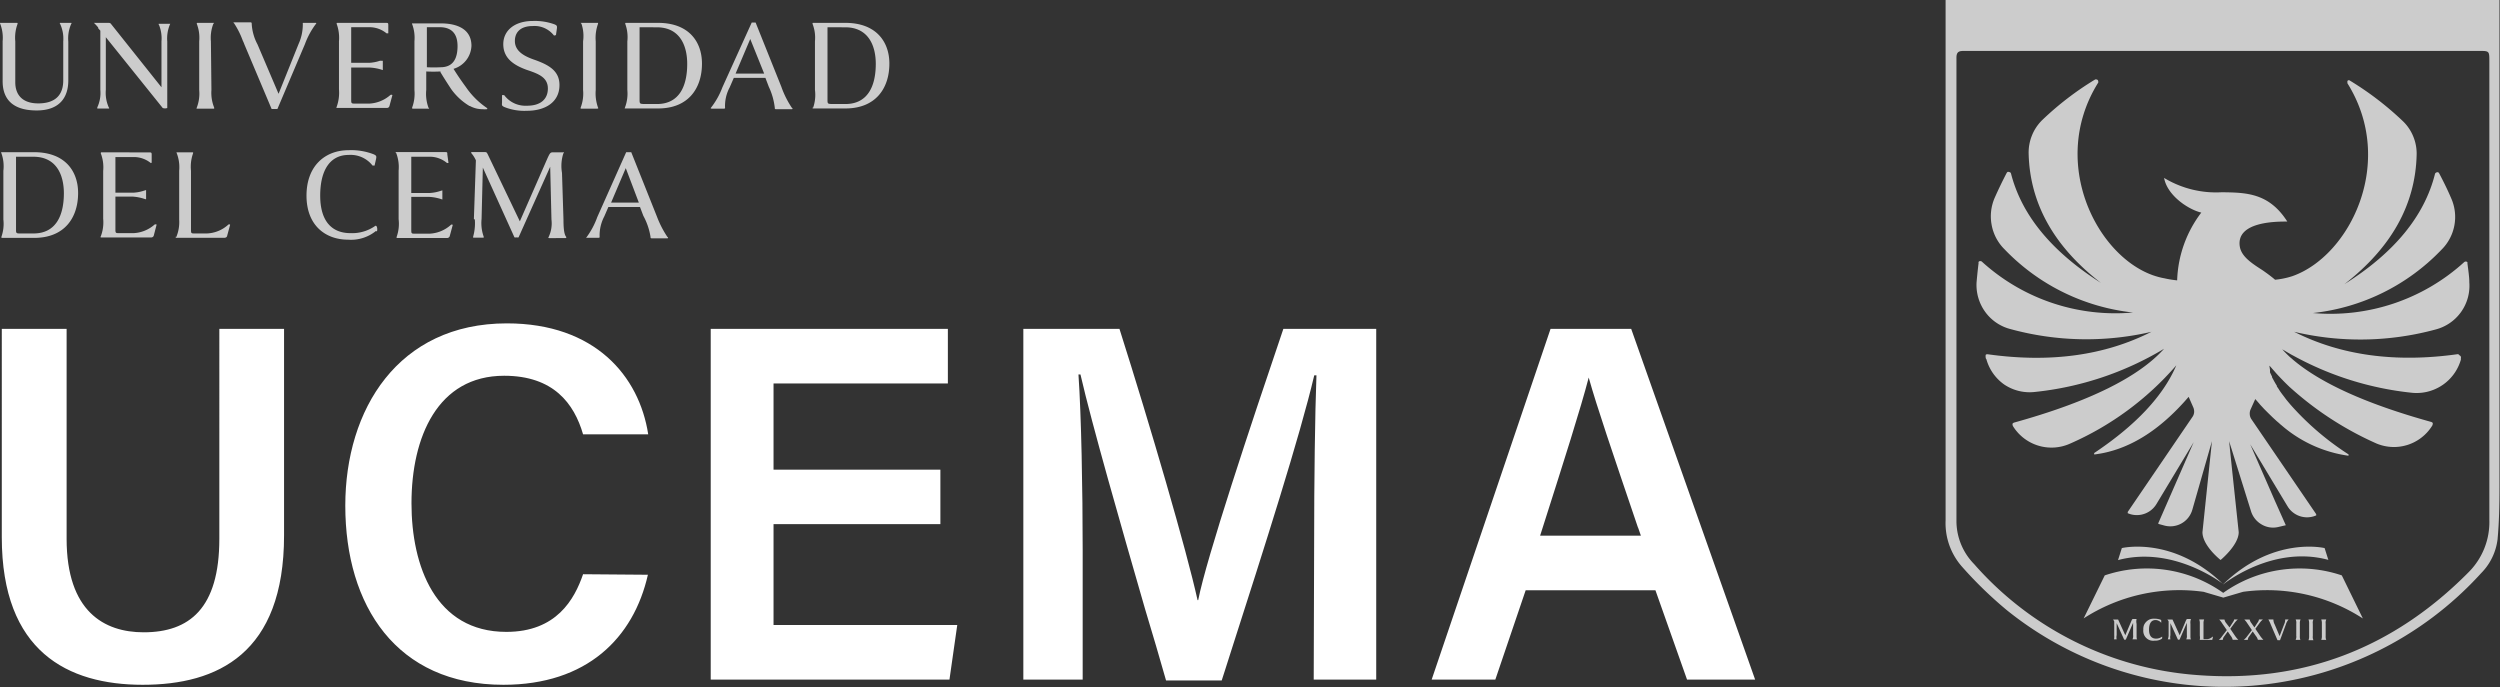 <svg id="Capa_1" data-name="Capa 1" xmlns="http://www.w3.org/2000/svg" viewBox="0 0 237.19 65.2"><rect x="0" y="0" width="237.19" height="65.2" fill="#333333" stroke="none"/><defs><style>.cls-1{fill:#fff;}.cls-1,.cls-2{fill-rule:evenodd;}.cls-2{fill:#ccc;}</style></defs><title>logoUCEMA_blanco</title><path class="cls-1" d="M78.15,63.05c-1.36,6-5.79,10.44-13.71,10.44-10.15,0-15-7.51-15-17,0-9.11,5-17.29,15.33-17.29,8.36,0,12.56,5,13.41,10.53H72c-.85-2.93-2.81-5.56-7.49-5.56-6.3,0-8.79,5.8-8.79,12.1,0,5.94,2.25,12.2,9,12.2,4.75,0,6.46-3.08,7.28-5.47ZM23,39.72V59.64c0,6.9,3.57,8.87,7.31,8.87,4.33,0,7.18-2.26,7.18-8.87V39.72h6.14v19.6c0,11.2-6.3,14.17-13.41,14.17s-13.37-3.15-13.37-14V39.72ZM90.07,58.25H105.9V53.08H90.07V44.9h16.54V39.72H84.11V73h22.65l.74-5.18H90.07ZM141.36,60c0-5.85.08-12.2.22-15.87h-.21c-1.35,5.77-4.77,16.45-7.9,26.2l-.59,1.85-.29.9h-5.28c-.59-2.06-1.26-4.38-2-6.81-2.33-8.08-5-17.36-6.12-22.22H119c.27,3.89.4,10.92.4,16.64V73h-5.63V39.72h9.12c2.94,9.26,6.37,21,7.41,25.74h.06c.78-4,5-16.67,8.08-25.74h8.81V73h-5.93ZM158.55,73l2.88-8.48h12.31l3,8.48h6.46L171.44,39.72h-7.65L152.51,73Zm13.54-14.44.27.78H162.8l.3-.94c1.94-6.09,3.54-11.09,4.31-14.06h0C168.18,47.1,169.66,51.43,172.09,58.59Z" transform="translate(-16.68 -8.52)"/><path class="cls-2" d="M68.66,16.92c0-1.07-.9-1.4-2-1.77-1.31-.47-2.23-1.15-2.23-2.44s1.07-2.2,2.81-2.2a5.45,5.45,0,0,1,2.05.32c.23.1.26.15.22.44l-.08.56a.19.19,0,0,1-.1.05.15.15,0,0,1-.1,0,2.33,2.33,0,0,0-2-.89c-1.11,0-1.7.54-1.7,1.42s.73,1.38,1.74,1.74c1.48.51,2.49,1.08,2.49,2.44,0,1.64-1.37,2.44-3.08,2.44a5.1,5.1,0,0,1-2.16-.36c-.23-.12-.23-.14-.21-.42l0-.7a.17.17,0,0,1,.1,0,.2.2,0,0,1,.11,0,2.51,2.51,0,0,0,2.14,1C68,18.56,68.66,17.9,68.66,16.92ZM22.38,10.69a.05.05,0,0,0,0,.09,3.34,3.34,0,0,1,.3,1.68v3.69c0,1.47-.85,2.18-2.37,2.18s-2.18-.83-2.18-2V12.44a3.73,3.73,0,0,1,.22-1.66c0-.06,0-.09-.06-.09H16.76c-.1,0-.1,0-.06.09a3.65,3.65,0,0,1,.23,1.66v3.78c0,1.24.5,2.78,3.23,2.78,2.2,0,3-1.27,3-2.84v-3.7a3.39,3.39,0,0,1,.28-1.68.05.05,0,0,0,0-.09Zm3.62.52.2.22v5.62a3.25,3.25,0,0,1-.29,1.66c0,.06,0,.11,0,.11H27c.05,0,.05-.05,0-.11a3.38,3.38,0,0,1-.28-1.66v-5l5.4,6.72a.7.7,0,0,0,.43,0V12.46a3.42,3.42,0,0,1,.28-1.68l0,0v0H31.76c-.05,0-.05.05,0,.09A3.42,3.42,0,0,1,32,12.46V16.8l-4.78-6c-.08-.1-.12-.11-.28-.11H25.59a0,0,0,0,0,0,0l0,0a5,5,0,0,1,.4.43Zm10.74,5.85A3.74,3.74,0,0,0,37,18.73c0,.05,0,.1,0,.1H35.41c-.1,0-.1,0-.06-.1a3.71,3.71,0,0,0,.23-1.67V12.44a3.65,3.65,0,0,0-.23-1.66c0-.06,0-.09.06-.09h1.51c.09,0,.09,0,0,.09a3.68,3.68,0,0,0-.23,1.66Zm5.71,1.8H43l2.61-6.15a7.37,7.37,0,0,1,1.05-1.93c.06,0,0-.09,0-.09H45.5c-.08,0-.11,0-.09.09A4.51,4.51,0,0,1,45,12.71l-1.89,4.71-2-4.69a4.65,4.65,0,0,1-.55-2s0-.09-.1-.09H38.89c-.06,0-.09.05,0,.09a8.08,8.08,0,0,1,.83,1.66l.08.17.06.16Zm10.82-8.17c.21,0,.25,0,.25.22l0,.77-.09,0-.08,0a2.55,2.55,0,0,0-1.61-.58H50v3.38h1.71a3.72,3.72,0,0,0,1-.19h0a.8.8,0,0,1,.2,0H53v.88l0,0h0a4.4,4.4,0,0,0-1.24-.24H50v3c0,.39,0,.42.36.42h1.35a3.27,3.27,0,0,0,2-.81c.09-.07.21,0,.2,0l-.27,1a.3.3,0,0,1-.08.16.27.27,0,0,1-.17.06H48.67c-.09,0-.09-.05-.05-.1a3.92,3.92,0,0,0,.22-1.67V12.44a3.86,3.86,0,0,0-.22-1.66c0-.06,0-.09.05-.09Zm8,7.89a2.44,2.44,0,0,0,1.21.3,1.72,1.72,0,0,0,.39,0c.06,0,.06-.07,0-.12a7.51,7.51,0,0,1-2-2c-.53-.72-.9-1.28-1.16-1.71a2.37,2.37,0,0,0,1.7-2.18c0-1.89-1.9-2.13-2.87-2.13H55.84c-.09,0-.09,0-.05.09A3.7,3.7,0,0,1,56,12.44v4.62a3.76,3.76,0,0,1-.22,1.67c0,.05,0,.1.05.1h1.5c.09,0,.09,0,0-.1a3.81,3.81,0,0,1-.21-1.67V15.3a12.16,12.16,0,0,0,1.35,0l0,.07h0c.3.5.62,1,1,1.58A5.74,5.74,0,0,0,61.23,18.58ZM58.5,14.9a13.14,13.14,0,0,1-1.32,0V11.1h1.21c.77,0,1.7.28,1.7,1.79S59.41,14.89,58.5,14.9Zm14.92,3.83a4,4,0,0,1-.22-1.67V12.44a3.89,3.89,0,0,1,.22-1.66c0-.06,0-.09,0-.09H71.85c-.09,0-.09,0,0,.09A3.65,3.65,0,0,1,72,12.44v4.62a3.71,3.71,0,0,1-.23,1.67c0,.05,0,.1,0,.1h1.52C73.46,18.83,73.46,18.78,73.42,18.73Zm2.55,0a3.71,3.71,0,0,0,.23-1.67V12.44A3.65,3.65,0,0,0,76,10.78c0-.06,0-.09.06-.09h3.06c2.92,0,4.16,1.8,4.16,3.86,0,2.34-1.28,4.26-4.16,4.26H76C75.93,18.82,75.93,18.77,76,18.72Zm1.7-.34H79c2.15,0,2.88-1.73,2.88-3.81,0-1.74-.7-3.47-2.89-3.47H77.36V18C77.36,18.29,77.38,18.38,77.67,18.38Zm6.51.44h1.18c.1,0,.12-.05.11-.1a3.73,3.73,0,0,1,.44-1.92l.39-.9h3l.32.84a6.37,6.37,0,0,1,.57,2c0,.09,0,.13.12.13h1.5c.08,0,.09-.08,0-.13a8.86,8.86,0,0,1-1-2l-2.44-6.09H88L85.22,16.8a7.26,7.26,0,0,1-1.07,1.92C84.09,18.77,84.1,18.82,84.18,18.82Zm5-3.33H86.47l1.39-3.28Zm4.65,3.23A3.71,3.71,0,0,0,94,17.05V12.44a3.65,3.65,0,0,0-.23-1.66c0-.06,0-.09.06-.09h3.06c2.92,0,4.17,1.8,4.17,3.86,0,2.34-1.29,4.26-4.17,4.26H93.85C93.76,18.82,93.76,18.77,93.79,18.72Zm1.7-.34h1.35c2.15,0,2.89-1.73,2.89-3.81,0-1.74-.71-3.47-2.9-3.47H95.19V18C95.19,18.29,95.2,18.38,95.49,18.38ZM17,29.34A3.71,3.71,0,0,1,16.81,31s0,.1.05.09h3.06c2.89,0,4.17-1.92,4.17-4.26,0-2.07-1.24-3.87-4.17-3.87H16.86c-.09,0-.09,0-.05.09A3.71,3.71,0,0,1,17,24.73Zm2.82,1.33H18.51c-.3,0-.31-.08-.31-.36V23.39h1.64c2.2,0,2.9,1.73,2.9,3.47C22.74,28.94,22,30.67,19.86,30.67Zm11-7.69c.21,0,.25,0,.25.22l0,.77-.08,0L31,24a2.55,2.55,0,0,0-1.62-.58H27.63v3.38h1.71a3.72,3.72,0,0,0,1-.19l.2-.06h0l0,0v.87h-.07a4.41,4.41,0,0,0-1.24-.25H27.63v3.06c0,.39,0,.41.36.41h1.35a3.23,3.23,0,0,0,2-.81c.09-.06.21,0,.2,0l-.26,1a.26.26,0,0,1-.09.16.27.27,0,0,1-.17.06H26.3c-.1,0-.1-.05-.06-.1a3.71,3.71,0,0,0,.23-1.67V24.73a3.71,3.71,0,0,0-.23-1.67s0-.09.06-.09Zm2.52,8s0,.1.05.1h4.59a.3.3,0,0,0,.18-.06.25.25,0,0,0,.08-.16l.27-1c0-.06-.12-.09-.2,0a3.19,3.19,0,0,1-2,.81H35.17c-.36,0-.37,0-.37-.41V24.73A3.84,3.84,0,0,1,35,23.06s0-.09,0-.09h-1.5c-.09,0-.09,0-.05.09a3.71,3.71,0,0,1,.23,1.67v4.61A3.71,3.71,0,0,1,33.41,31Zm19-.54a3.74,3.74,0,0,1-2.63.82c-2.15,0-3.95-1.35-3.95-4.18s1.77-4.31,4-4.31a5.89,5.89,0,0,1,2.4.4c.21.11.26.15.2.43l-.14.62a.12.12,0,0,1-.1,0,.13.13,0,0,1-.1,0,2.64,2.64,0,0,0-2.26-1c-1.79,0-2.7,1.48-2.7,3.86s1.06,3.56,2.88,3.56a3.82,3.82,0,0,0,2.36-.7C52.5,29.91,52.5,30.42,52.43,30.47Zm6.78-7.27c0-.21,0-.22-.25-.22h-4.6c-.09,0-.09,0,0,.09a3.71,3.71,0,0,1,.23,1.67v4.61A3.71,3.71,0,0,1,54.31,31s0,.1,0,.1H59.1a.24.24,0,0,0,.17-.06.26.26,0,0,0,.09-.16l.27-1c0-.07-.11-.09-.2,0a3.23,3.23,0,0,1-2,.81H56.07c-.36,0-.37,0-.37-.41V27.2h1.71a4.41,4.41,0,0,1,1.24.25h0l0,0v-.87l0,0h0l-.2.06h0a3.72,3.72,0,0,1-1,.19H55.7V23.39h1.75a2.53,2.53,0,0,1,1.62.58.18.18,0,0,0,.16,0Zm2.52,6.14.19-5.58a2.79,2.79,0,0,0-.44-.69s0-.09,0-.09h1.24c.19,0,.21,0,.31.18L66,29.52l2.63-6c.25-.54.28-.55.59-.55h.91c.07,0,.09.05,0,.1A3.87,3.87,0,0,0,70,24.92l.14,4.42c0,1,.09,1.47.27,1.67,0,0,0,.1-.06.1H68.79c-.1,0-.1-.05-.06-.1A3,3,0,0,0,69,29.34l-.12-5-3,6.7a.43.43,0,0,1-.19,0,.45.45,0,0,1-.2,0l-3-6.62-.12,4.88a3.84,3.84,0,0,0,.2,1.67c0,.06,0,.1,0,.1h-1s0,0,0-.1A4.65,4.65,0,0,0,61.73,29.34Zm10.65,1.77h1.17c.11,0,.12-.05.11-.1a3.85,3.85,0,0,1,.44-1.92l.39-.9h3l.32.84A6.18,6.18,0,0,1,78.4,31c0,.09,0,.13.12.13H80c.08,0,.09-.08,0-.13a9.53,9.53,0,0,1-1-1.95l-2.43-6.09h-.48l-2.74,6.15A7.45,7.45,0,0,1,72.35,31C72.28,31.06,72.3,31.11,72.38,31.11Zm5-3.34H74.66l1.39-3.27Z" transform="translate(-16.68 -8.52)"/><path class="cls-2" d="M253.87,8.52h-52.6V9c0,1.33,0,2.61,0,3.9q0,22.5,0,45a6.24,6.24,0,0,0,1.57,4.4,38.25,38.25,0,0,0,4.24,4.11,32.91,32.91,0,0,0,45-3.51,5.51,5.51,0,0,0,1.56-3.22c.15-1.64.18-3.29.18-4.93V8.52Zm-50.75,4.83h48.74c1,0,1,0,1,1q0,21.75,0,43.49a6.73,6.73,0,0,1-2,5c-7.13,7.19-15.75,10.52-25.81,9.72a31.17,31.17,0,0,1-21.08-10.53A5.84,5.84,0,0,1,202.3,58q0-22,0-43.95C202.28,13.35,202.62,13.35,203.12,13.35Zm46.75,28.77Q241,43.37,234.34,40a27.26,27.26,0,0,0,13.42-.22,4.28,4.28,0,0,0,3.2-4.45c0-.56-.1-1.17-.18-1.82a.18.18,0,0,0,0-.1.17.17,0,0,0-.1-.07.25.25,0,0,0-.12,0,.27.27,0,0,0-.1.06,18.86,18.86,0,0,1-14.34,4.82,19.81,19.81,0,0,0,12.19-6,4.37,4.37,0,0,0,.92-4.91c-.32-.75-.7-1.53-1.13-2.34a.22.22,0,0,0-.09-.1.19.19,0,0,0-.13,0,.22.22,0,0,0-.11.05.19.19,0,0,0-.07.11q-1.51,6-8.59,10.45,6.66-5.17,6.85-12.23a4.25,4.25,0,0,0-.31-1.76,4.21,4.21,0,0,0-1-1.48,29.25,29.25,0,0,0-5-3.83.21.21,0,0,0-.13-.05.2.2,0,0,0-.12.06.17.17,0,0,0,0,.12.17.17,0,0,0,0,.12c4.65,7.45.23,16.35-5.2,18.28a7.55,7.55,0,0,1-1.67.35c-.37-.32-.76-.6-1.1-.84l-.09-.06-.09-.06c-.93-.6-1.93-1.25-2.07-2.21-.34-2.31,3.35-2.34,4.29-2.35h.22c-1.74-2.72-3.89-2.75-6.21-2.78A9.51,9.51,0,0,1,222,25.4c.3,1.67,2.3,3,3.53,3.29a11.18,11.18,0,0,0-2.29,6.43,9.86,9.86,0,0,1-1.23-.2c-5.88-1.05-11.22-10.63-6.26-18.56a.19.19,0,0,0,0-.13.21.21,0,0,0-.05-.12.17.17,0,0,0-.12-.05.19.19,0,0,0-.12,0,28.86,28.86,0,0,0-5,3.83,4.27,4.27,0,0,0-1,1.49,4.34,4.34,0,0,0-.31,1.75q.19,7.08,6.86,12.23Q209,30.91,207.48,25a.24.24,0,0,0-.07-.12l-.12-.05a.31.31,0,0,0-.13,0,.26.26,0,0,0-.09.09c-.43.82-.8,1.6-1.13,2.34a4.39,4.39,0,0,0-.3,2.6,4.34,4.34,0,0,0,1.22,2.31,19.84,19.84,0,0,0,12.19,6,18.82,18.82,0,0,1-14.33-4.82.16.16,0,0,0-.11-.05.17.17,0,0,0-.12,0,.2.2,0,0,0-.09.07.21.21,0,0,0,0,.11c-.08.65-.14,1.25-.19,1.81a4.35,4.35,0,0,0,.81,2.81,4.26,4.26,0,0,0,2.4,1.64A27.26,27.26,0,0,0,220.8,40q-6.65,3.38-15.54,2.13h-.1l-.09.06,0,0,0,.07a.2.2,0,0,0,0,.11c0,.08,0,.15.07.23A4.37,4.37,0,0,0,206.83,45a4.32,4.32,0,0,0,2.88.71A29.77,29.77,0,0,0,222,41.61q-3.64,4.06-14.22,7c-.19.07-.18.14-.13.32v0a4.3,4.3,0,0,0,5.45,1.67,28.35,28.35,0,0,0,10.06-7.42q-1.85,4.35-7.79,8.32a.07.07,0,0,0,0,.05.11.11,0,0,0,0,.08.1.1,0,0,0,0,0l.08,0q4.71-.6,8.88-5.46l.44,1a1,1,0,0,1,.08.47.88.88,0,0,1-.17.45l-6.13,9v0a0,0,0,0,0,0,0v.06l0,.06h0l0,0h0a2.17,2.17,0,0,0,2.72-.86l3.54-5.88-3.34,7.64a.1.1,0,0,0,0,.12l0,0,0,0h0l.59.16a2.17,2.17,0,0,0,2.62-1.51l1.86-6.5-.9,8.63c0,1.29,1.72,2.64,1.72,2.64s1.72-1.41,1.72-2.64l-.63-5.92-.28-2.71L230.24,57a2.19,2.19,0,0,0,1,1.27,2.12,2.12,0,0,0,1.59.25l.64-.15.06,0,0,0a.13.13,0,0,0,0-.06v0h0l-1-2.24-2.36-5.4,3.13,5.2.41.68a2.16,2.16,0,0,0,2.72.87h0a.1.1,0,0,0,0,0h0v0a.06.06,0,0,0,0-.06.14.14,0,0,0,0-.06l-6.14-9a.91.91,0,0,1-.16-.45,1,1,0,0,1,.07-.47l.45-1,.37.42.09.11.37.4,0,0,.36.36.07.07.39.38,0,0,.4.37,0,0c.11.09.22.18.32.28l.1.08a12.28,12.28,0,0,0,6.31,2.9h.07a.13.13,0,0,0,0-.06.06.06,0,0,0,0,0h0a.09.09,0,0,0,0-.06,26.36,26.36,0,0,1-5.51-4.72l-.37-.44h0l-.33-.44c-.11-.14-.22-.29-.32-.44l-.14-.22-.13-.19,0-.06c-.09-.14-.17-.28-.25-.42l0,0-.21-.39,0-.07c-.07-.13-.13-.26-.19-.39l0-.09,0-.07,0-.08L232,43.3l0-.09h0l.43.49.07.08c.13.15.26.3.4.44l.12.13.39.4.16.16.32.31.27.24,0,0,.08.07a30.93,30.93,0,0,0,7.76,5,4.27,4.27,0,0,0,5.46-1.66v0h0c.05-.18.07-.25-.12-.32q-9.16-2.54-13.13-5.92l-.1-.09-.17-.14,0,0-.24-.23,0,0h0l-.14-.14-.07-.07-.06-.06-.22-.24,0,0,.58.34c.19.11.34.2.52.29h0a29.75,29.75,0,0,0,11.16,3.49,4.37,4.37,0,0,0,4.69-3.14l0-.09,0-.07a.11.11,0,0,1,0,0,.17.17,0,0,0,0-.1.19.19,0,0,0-.05-.09.24.24,0,0,0-.09-.06A.21.21,0,0,0,249.87,42.12Zm-32.6,26.7,0-1.34a.57.57,0,0,0-.12-.18s0,0,0,0h.42s0,0,.07,0l.68,1.49.59-1.39c.07-.14.08-.15.15-.15h.33s0,0,0,0a1,1,0,0,0,0,.46l0,1.07c0,.25,0,.35.07.4s0,0,0,0H219s0,0,0,0a.68.68,0,0,0,.06-.4l0-1.17-.69,1.59a.22.22,0,0,1-.16,0l-.71-1.56,0,1.14a.92.92,0,0,0,0,.4s0,0,0,0h-.25s0,0,0,0A1.14,1.14,0,0,0,217.27,68.82Zm3.86.48a1,1,0,0,0,.68-.2.37.37,0,0,0,0-.18.94.94,0,0,1-.58.19c-.43,0-.66-.29-.66-.85s.2-.91.61-.91a.6.6,0,0,1,.3.07.67.67,0,0,1,.25.19h0l0-.18c0-.07,0-.08-.05-.11a1.65,1.65,0,0,0-.62-.1,1,1,0,0,0-.41.06,1,1,0,0,0-.34.23,1,1,0,0,0-.23.35,1.13,1.13,0,0,0-.05.41A.94.94,0,0,0,221.13,69.3Zm1.3-.48,0-1.34a.57.57,0,0,0-.12-.18s0,0,0,0h.42s.05,0,.07,0l.68,1.49.59-1.39c.07-.14.08-.15.15-.15h.33s0,0,0,0a1,1,0,0,0-.05.46l0,1.07c0,.25,0,.35.07.4s0,0,0,0h-.47s0,0,0,0a.68.68,0,0,0,.06-.4l0-1.17-.69,1.59a.22.22,0,0,1-.16,0l-.71-1.56,0,1.14a.92.92,0,0,0,0,.4s0,0,0,0h-.25s0,0,0,0A1.14,1.14,0,0,0,222.43,68.82Zm2.95.41s0,0,0,0h1.19l0,0a.05.05,0,0,0,0,0l.07-.3s0,0-.05,0a.78.78,0,0,1-.51.23h-.25c-.08,0-.09,0-.09-.1V67.7a1,1,0,0,1,.06-.41s0,0,0,0h-.47s0,0,0,0a1,1,0,0,1,.06.41v1.13A.93.93,0,0,1,225.38,69.23Zm2.83-1.18.27-.42c.14-.2.17-.29.16-.34s0,0,0,0H229s0,0,0,0a1.72,1.72,0,0,0-.32.34l-.4.55.46.68a2.6,2.6,0,0,0,.3.36s0,0,0,0h-.53s0,0,0,0a.87.87,0,0,0-.18-.36l-.29-.43-.33.46a.56.56,0,0,0-.14.34h-.38s0,0,0,0a1.43,1.43,0,0,0,.31-.34l.45-.59-.44-.64a1.93,1.93,0,0,0-.28-.36s0,0,0,0h.5s0,0,0,0h0a.77.77,0,0,0,.18.36Zm2.63-.42-.27.42-.27-.39a.82.82,0,0,1-.18-.36h0s0,0,0,0h-.51s0,0,0,0a2,2,0,0,1,.29.36l.43.64-.45.59a1.72,1.72,0,0,1-.32.34s0,0,0,0h.38a.58.58,0,0,1,.14-.34l.33-.46.3.43a1,1,0,0,1,.19.36s0,0,0,0h.52s0,0,0,0a2.6,2.6,0,0,1-.3-.36l-.46-.68.4-.55a1.72,1.72,0,0,1,.32-.34s0,0,0,0H231s0,0,0,0S231,67.43,230.84,67.63ZM233,69.26h-.24l-.64-1.49a3,3,0,0,0-.23-.48s0,0,0,0h.48s0,0,0,0a1.05,1.05,0,0,0,.13.49l.46,1.09.43-1.12a1,1,0,0,0,.1-.46s0,0,0,0h.33s0,0,0,0a1.17,1.17,0,0,0-.26.46Zm1.94,0a.93.93,0,0,1-.06-.4V67.7a.83.83,0,0,1,.07-.41s0,0,0,0h-.47s0,0,0,0a.73.73,0,0,1,.06.41v1.13a.7.7,0,0,1-.06.4s0,0,0,0h.48S234.9,69.24,234.9,69.23Zm1.17-.4a.7.7,0,0,0,.06.4s0,0,0,0h-.47s0,0,0,0a.93.93,0,0,0,.06-.4V67.7a1,1,0,0,0-.06-.41s0,0,0,0h.47s0,0,0,0a.73.73,0,0,0-.06.41Zm1.28.4a.93.93,0,0,1-.06-.4V67.7a.73.73,0,0,1,.06-.41s0,0,0,0h-.48s0,0,0,0a1,1,0,0,1,.06.41v1.13a.93.93,0,0,1-.06.4s0,0,0,0h.47S237.35,69.24,237.35,69.23Zm.2-7.6-.36-1.14s-4.86-1.18-9.62,3.43c-4.76-4.61-9.62-3.43-9.62-3.43l-.36,1.14c5.3-1.42,10,2.29,10,2.29S232.25,60.21,237.55,61.63Zm1.27,1.45a12.52,12.52,0,0,0-11.25,1.66,12.49,12.49,0,0,0-11.24-1.66l-2,4.08a16.73,16.73,0,0,1,11.38-2.52l1.87.55,1.87-.55a16.7,16.7,0,0,1,11.37,2.53Zm-11.25,1.66.25-.13Z" transform="translate(-16.68 -8.52)"/></svg>